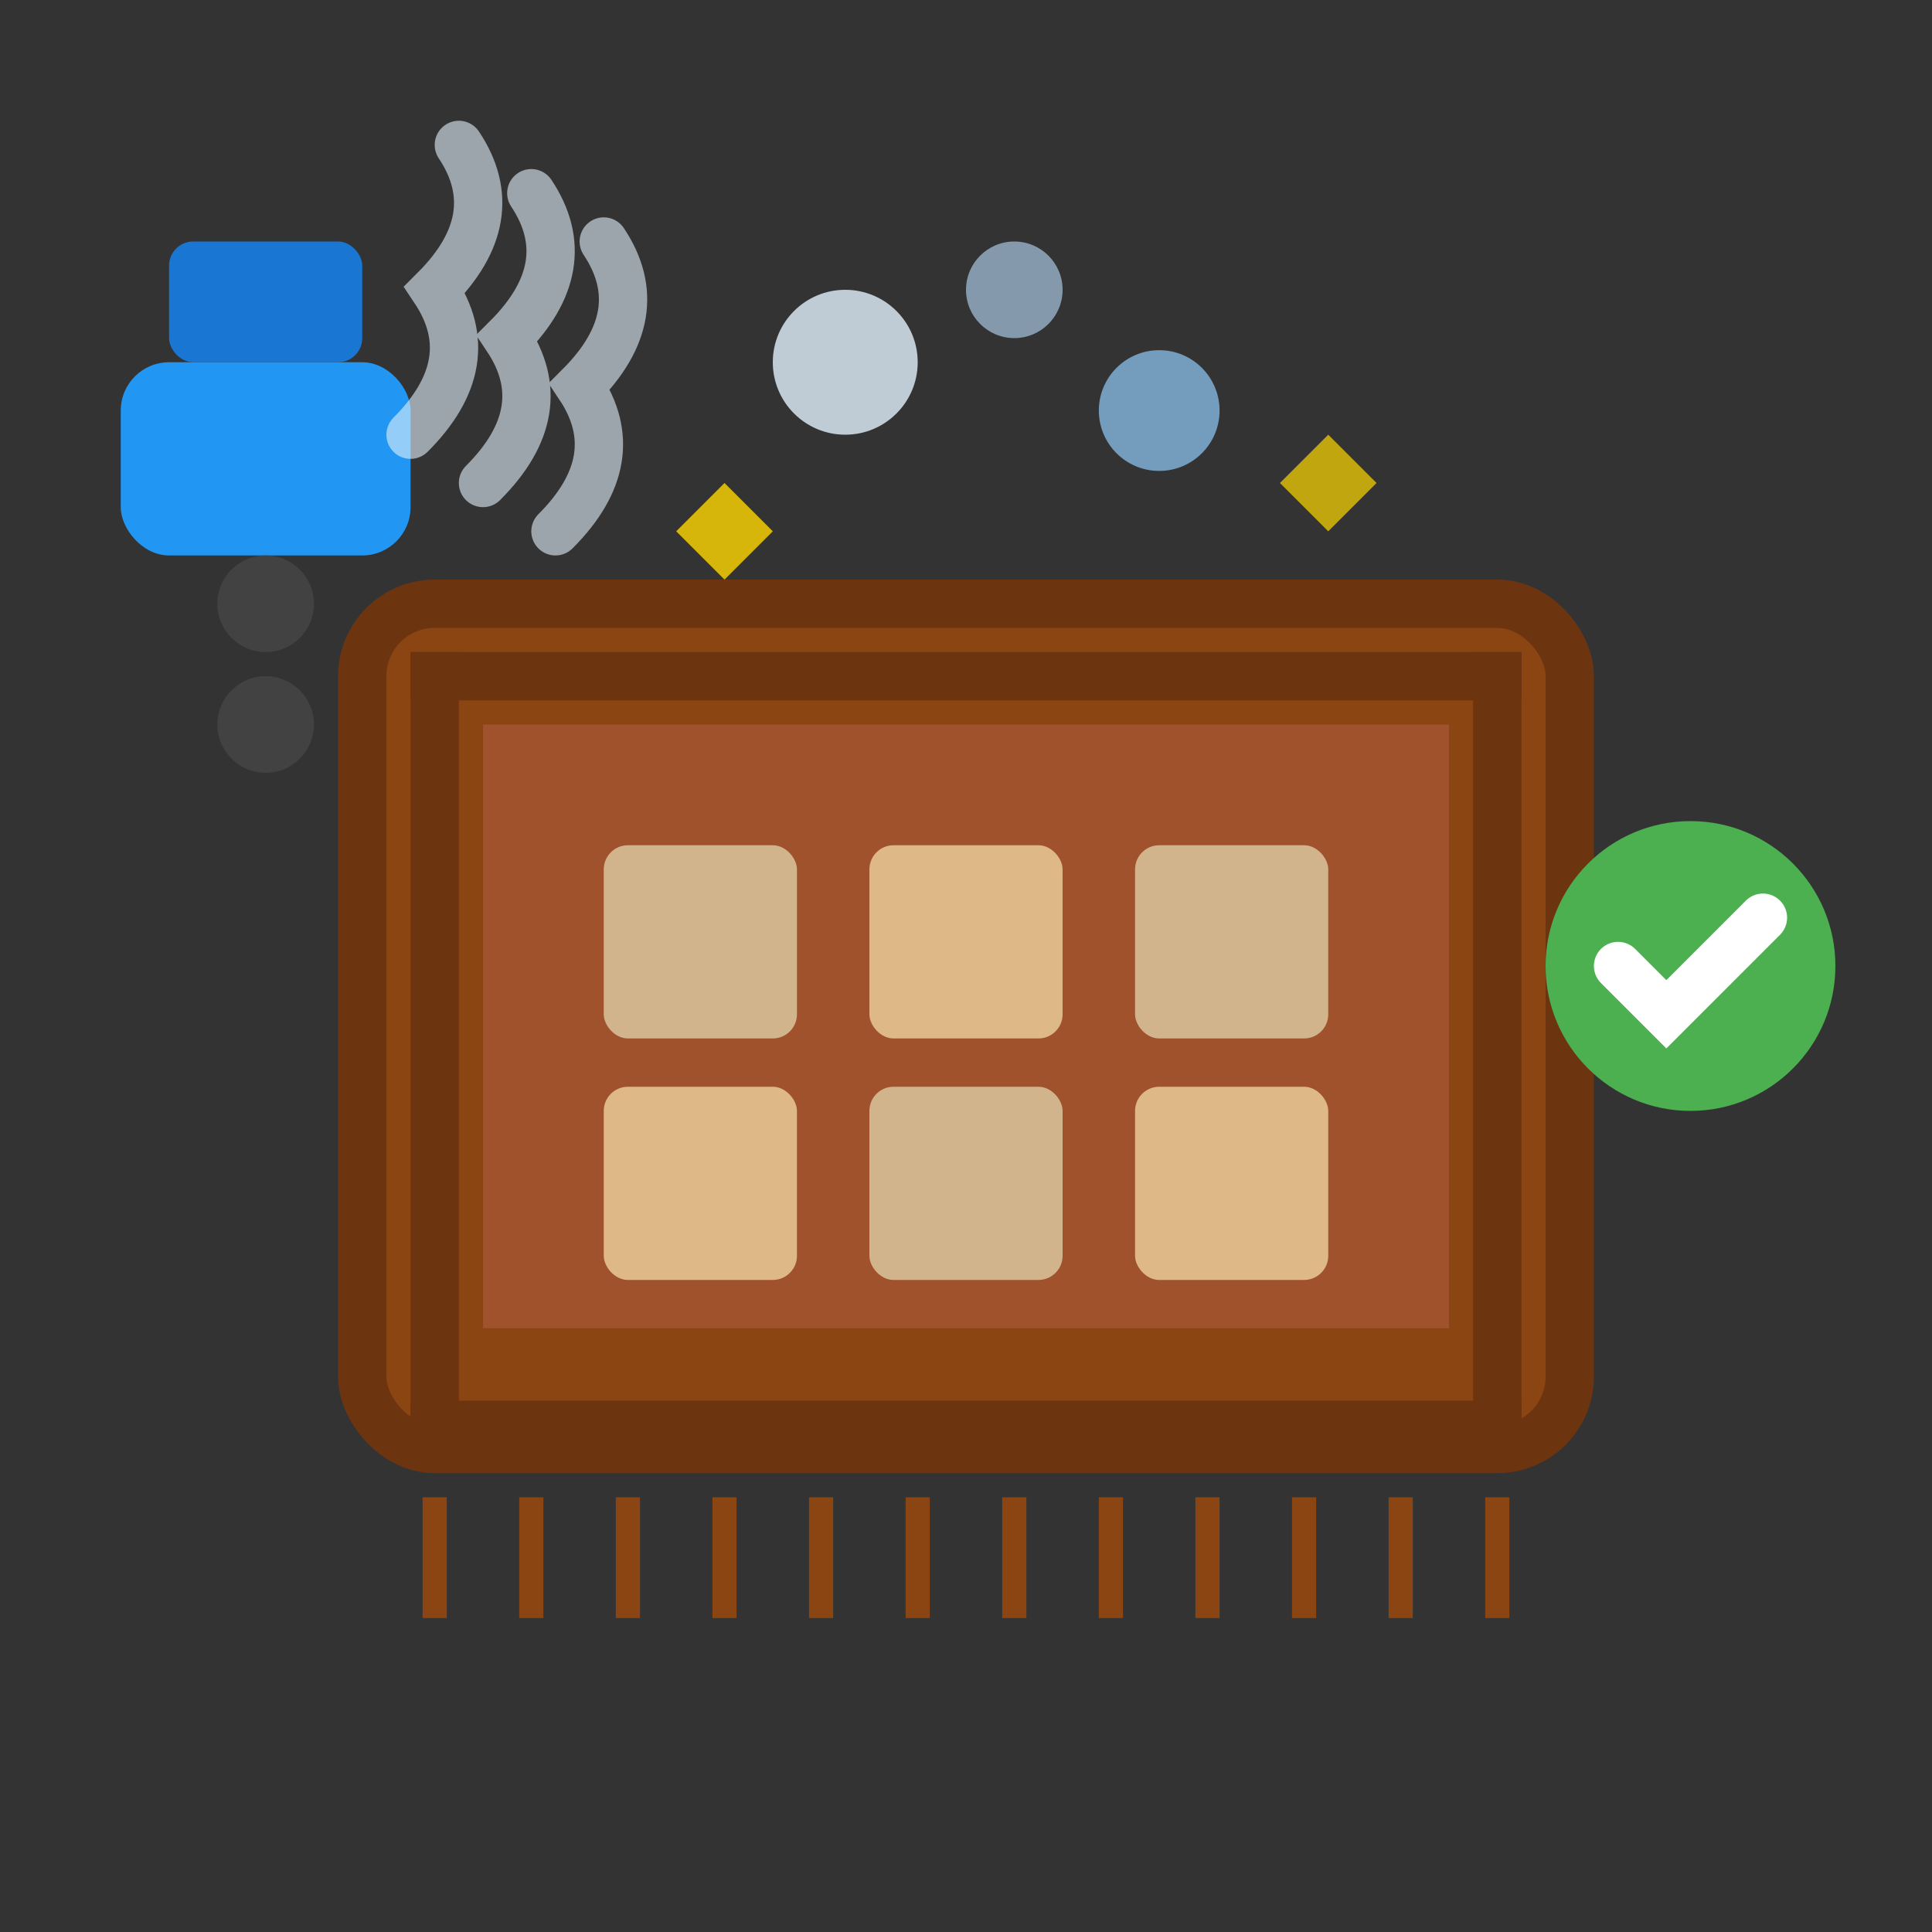 <svg width="80" height="80" viewBox="0 0 80 80" fill="none" xmlns="http://www.w3.org/2000/svg">
    <rect x="0" y="0" width="80" height="80" fill="#333333" stroke="none"/>
    <!-- Carpet/rug with cleaning elements -->
    
    <!-- Main carpet -->
    <rect x="15" y="25" width="50" height="35" fill="#8B4513" stroke="#6D3410" stroke-width="2" rx="3"/>
    
    <!-- Carpet pattern -->
    <rect x="20" y="30" width="40" height="25" fill="#A0522D"/>
    
    <!-- Decorative border -->
    <rect x="17" y="27" width="46" height="2" fill="#6D3410"/>
    <rect x="17" y="58" width="46" height="2" fill="#6D3410"/>
    <rect x="17" y="27" width="2" height="33" fill="#6D3410"/>
    <rect x="61" y="27" width="2" height="33" fill="#6D3410"/>
    
    <!-- Carpet fringe -->
    <g stroke="#8B4513" stroke-width="1">
        <line x1="18" y1="62" x2="18" y2="67"/>
        <line x1="22" y1="62" x2="22" y2="67"/>
        <line x1="26" y1="62" x2="26" y2="67"/>
        <line x1="30" y1="62" x2="30" y2="67"/>
        <line x1="34" y1="62" x2="34" y2="67"/>
        <line x1="38" y1="62" x2="38" y2="67"/>
        <line x1="42" y1="62" x2="42" y2="67"/>
        <line x1="46" y1="62" x2="46" y2="67"/>
        <line x1="50" y1="62" x2="50" y2="67"/>
        <line x1="54" y1="62" x2="54" y2="67"/>
        <line x1="58" y1="62" x2="58" y2="67"/>
        <line x1="62" y1="62" x2="62" y2="67"/>
    </g>
    
    <!-- Carpet pattern details -->
    <rect x="25" y="35" width="8" height="8" fill="#D2B48C" rx="1"/>
    <rect x="36" y="35" width="8" height="8" fill="#DEB887" rx="1"/>
    <rect x="47" y="35" width="8" height="8" fill="#D2B48C" rx="1"/>
    
    <rect x="25" y="45" width="8" height="8" fill="#DEB887" rx="1"/>
    <rect x="36" y="45" width="8" height="8" fill="#D2B48C" rx="1"/>
    <rect x="47" y="45" width="8" height="8" fill="#DEB887" rx="1"/>
    
    <!-- Steam cleaner -->
    <rect x="5" y="15" width="12" height="8" fill="#2196F3" rx="2"/>
    <rect x="7" y="10" width="8" height="5" fill="#1976D2" rx="1"/>
    <circle cx="11" cy="25" r="2" fill="#424242"/>
    <circle cx="11" cy="30" r="2" fill="#424242"/>
    
    <!-- Steam/vapor -->
    <g opacity="0.6">
        <path d="M17 18 Q20 15 18 12 Q21 9 19 6" stroke="#E3F2FD" stroke-width="2" stroke-linecap="round"/>
        <path d="M20 20 Q23 17 21 14 Q24 11 22 8" stroke="#E3F2FD" stroke-width="2" stroke-linecap="round"/>
        <path d="M23 22 Q26 19 24 16 Q27 13 25 10" stroke="#E3F2FD" stroke-width="2" stroke-linecap="round"/>
    </g>
    
    <!-- Cleaning bubbles -->
    <circle cx="35" cy="15" r="3" fill="#E3F2FD" opacity="0.8"/>
    <circle cx="42" cy="12" r="2" fill="#BBDEFB" opacity="0.6"/>
    <circle cx="48" cy="17" r="2.5" fill="#90CAF9" opacity="0.7"/>
    
    <!-- Sparkles indicating cleanliness -->
    <g opacity="0.8">
        <path d="M30 20 L32 22 L30 24 L28 22 Z" fill="#FFD700"/>
        <circle cx="30" cy="22" r="0.5" fill="#FFD700"/>
    </g>
    
    <g opacity="0.7">
        <path d="M55 18 L57 20 L55 22 L53 20 Z" fill="#FFD700"/>
        <circle cx="55" cy="20" r="0.5" fill="#FFD700"/>
    </g>
    
    <!-- Before/after indication -->
    <circle cx="70" cy="40" r="6" fill="#4CAF50"/>
    <path d="M67 40 L69 42 L73 38" stroke="white" stroke-width="2" stroke-linecap="round"/>
</svg>
